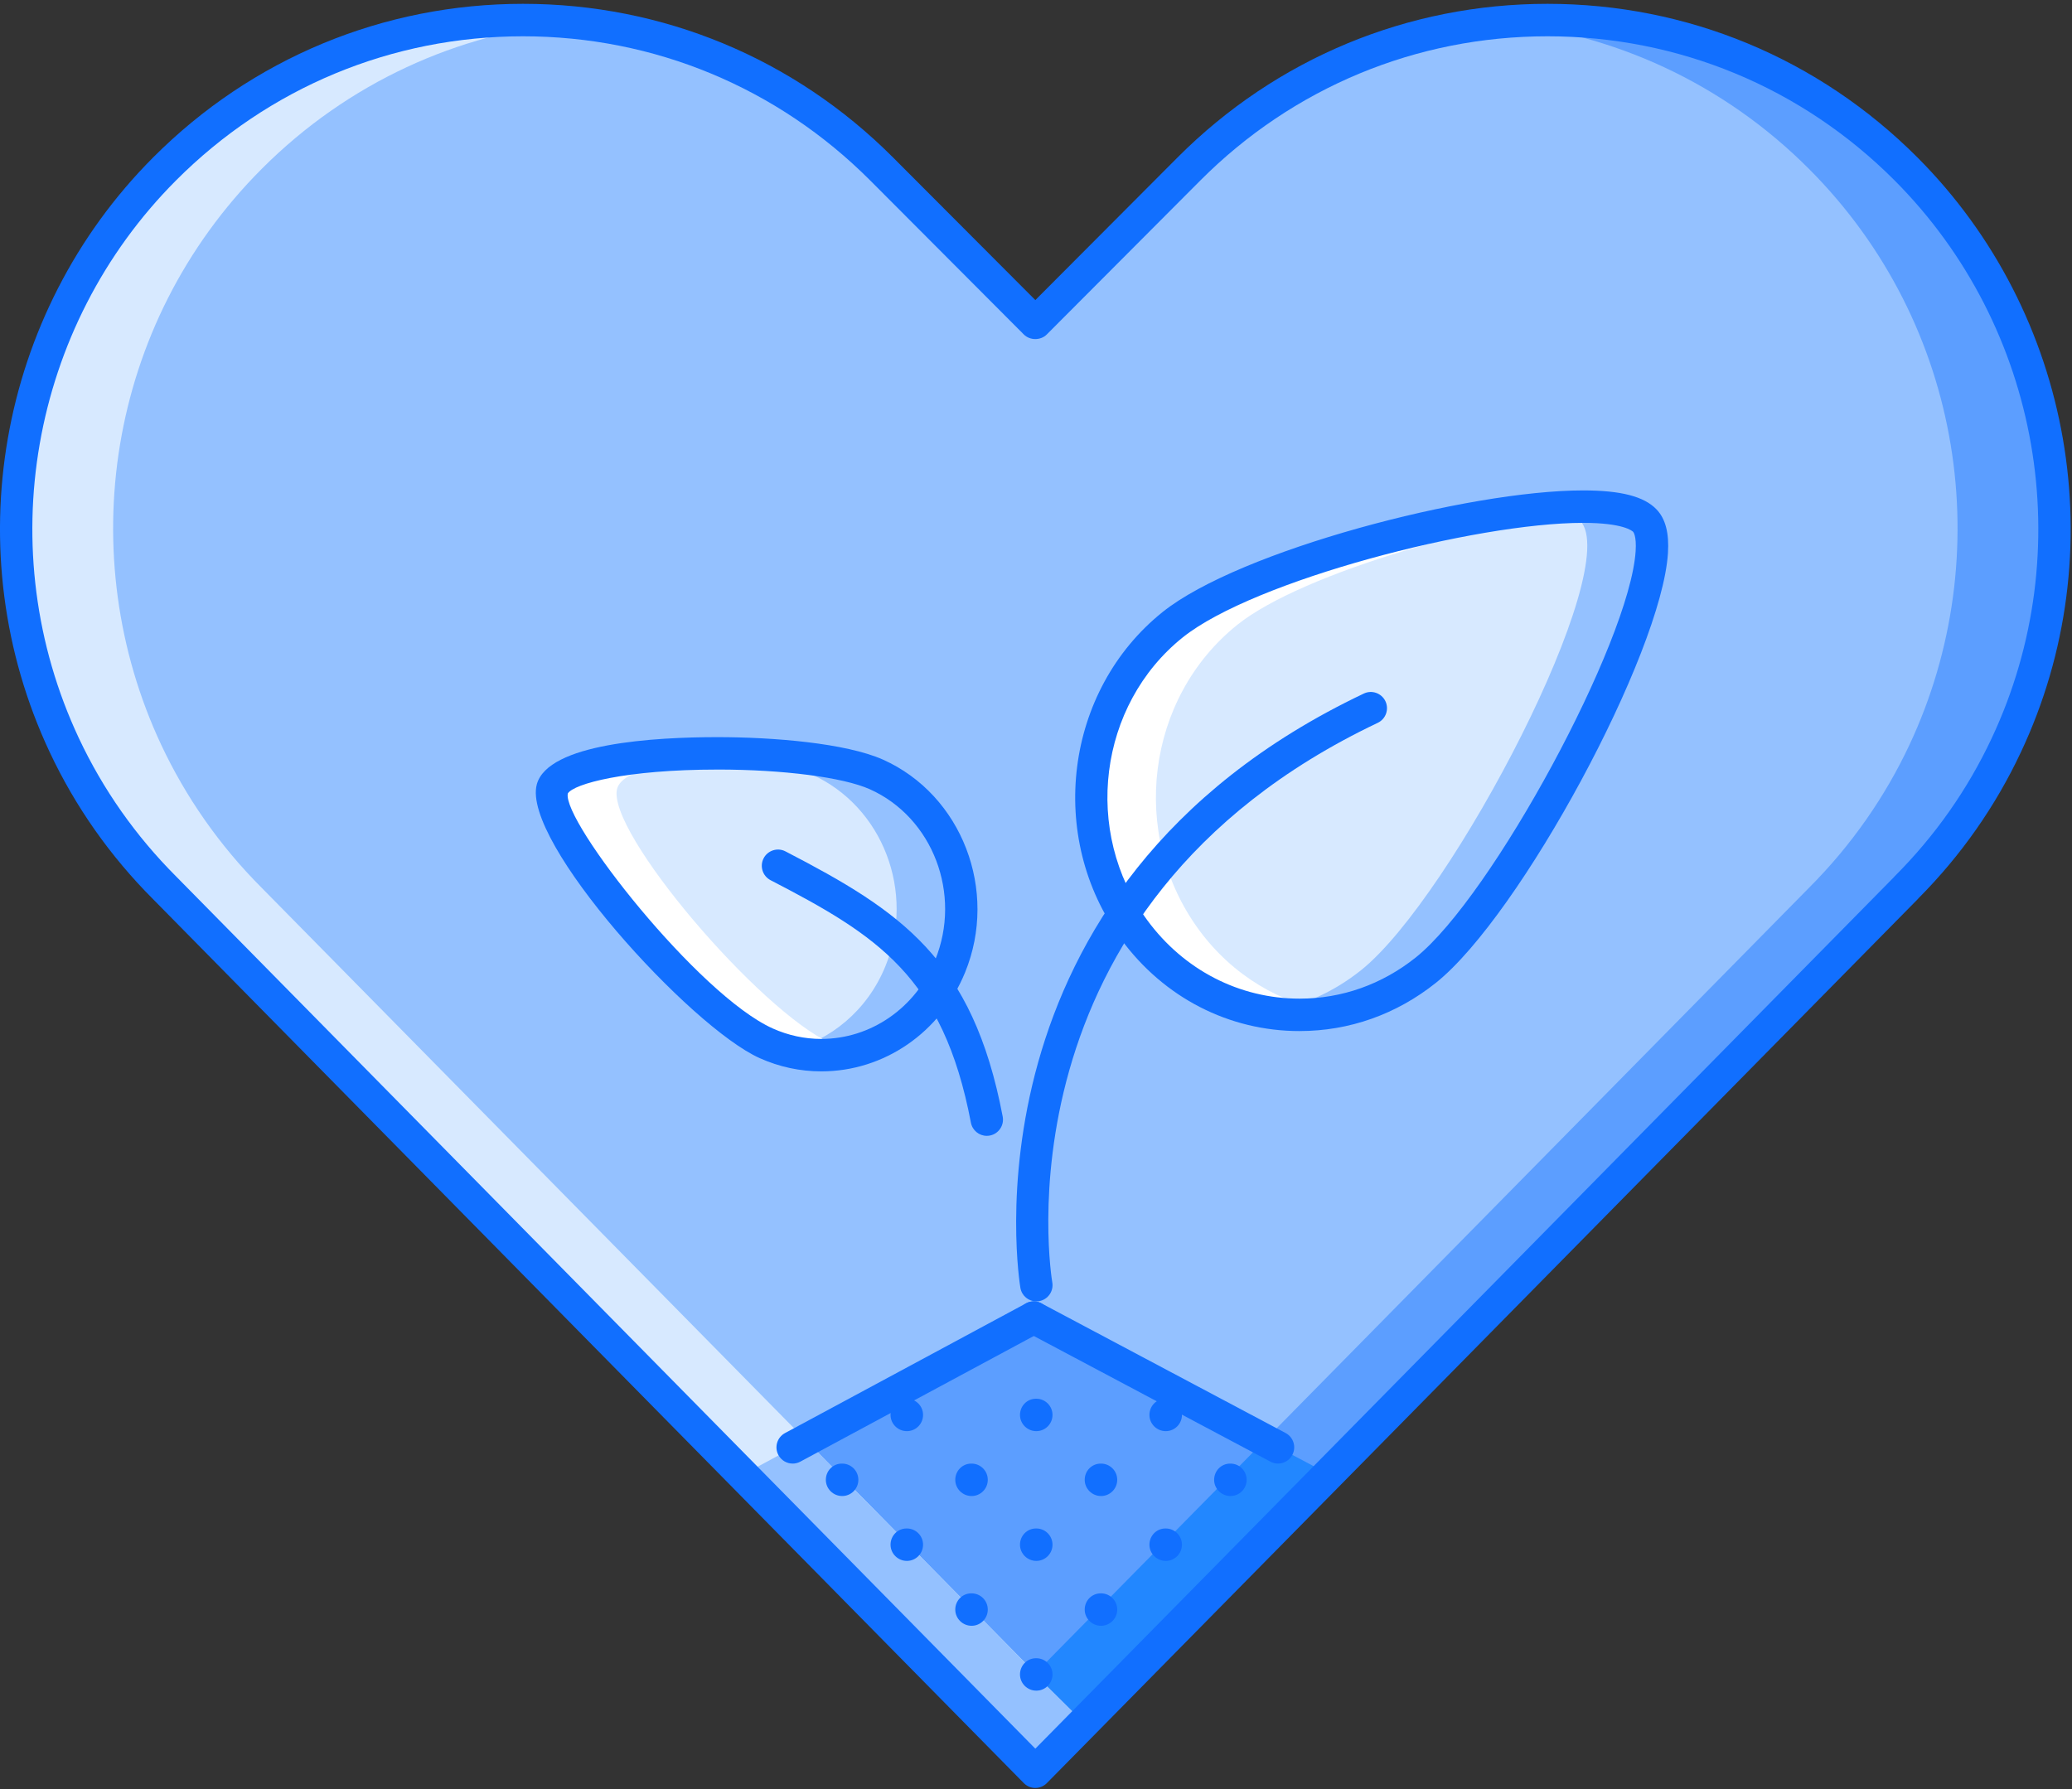 <?xml version="1.0" encoding="UTF-8"?> <svg xmlns="http://www.w3.org/2000/svg" height="95" viewBox="0 0 110 95" width="110"><rect x="0" y="0" width="110" height="95" fill="#333333" stroke="none"/><g fill="none" transform=""><path d="m63.12 8.973-8.155 8.18-8.157-8.18h-.003c-10.515-10.543-27.558-10.543-38.07 0-8.247 8.269-10.024 20.576-5.326 30.584 1.288 2.744 3.065 5.317 5.33 7.585l46.227 46.938 46.227-46.931v-.007c2.26-2.261 4.033-4.828 5.316-7.563 4.718-10.015 2.938-22.328-5.316-30.606-10.517-10.544-27.557-10.544-38.072-0z" fill="#94c1ff"></path><path d="m75.704 51.509c-4.842 3.876-11.78 2.917-15.495-2.143-3.711-5.067-2.795-12.315 2.05-16.195 4.845-3.879 22.712-7.983 25.064-5.524 2.352 2.458-6.774 19.977-11.619 23.862z" fill="#d7e9ff"></path><path d="m87.323 27.647c-.673-.703-2.637-.856-5.181-.644.812.109 1.428.313 1.745.644 2.352 2.458-6.774 19.977-11.619 23.862-1.506 1.206-3.218 1.943-4.969 2.236 2.874.463 5.915-.244 8.405-2.236 4.845-3.886 13.971-21.405 11.619-23.862z" fill="#94c1ff"></path><path d="m63.645 49.366c-3.711-5.067-2.795-12.315 2.05-16.195 3.459-2.769 13.533-5.64 19.883-6.168-5.206-.703-19.126 2.813-23.319 6.168-4.845 3.881-5.761 11.129-2.05 16.195 2.558 3.485 6.647 5.023 10.525 4.378-2.718-.439-5.285-1.919-7.09-4.378z" fill="#fff"></path><path d="m46.528 41.124c3.773 1.691 5.523 6.252 3.909 10.194-1.614 3.941-5.982 5.77-9.755 4.084-3.77-1.689-11.955-11.274-11.354-13.524.604-2.254 13.428-2.436 17.201-.754z" fill="#d7e9ff"></path><path d="m46.528 41.124c-1.944-.866-6.289-1.235-10.131-1.083 2.746.109 5.321.471 6.695 1.083 3.773 1.691 5.523 6.252 3.909 10.194-.963 2.35-2.912 3.926-5.124 4.476 3.459.868 7.113-.945 8.559-4.476 1.614-3.941-.136-8.503-3.909-10.194z" fill="#94c1ff"></path><path d="m44.117 55.401c-3.769-1.689-11.955-11.274-11.354-13.524.292-1.092 3.459-1.694 7.069-1.837-4.798-.188-10.121.404-10.505 1.837-.6 2.25 7.585 11.835 11.354 13.524 1.523.68 3.135.764 4.632.392-.401-.101-.804-.217-1.196-.392z" fill="#fff"></path><path d="m70.533 78.275-15.568 15.805-15.533-15.772 15.448-8.343z" fill="#5c9eff"></path><path d="m13.892 47.142c-2.265-2.268-4.041-4.841-5.33-7.585-4.697-10.009-2.921-22.315 5.327-30.584 4.6-4.614 10.45-7.208 16.458-7.785-7.721-.74-15.699 1.855-21.611 7.785-8.247 8.269-10.024 20.576-5.327 30.584 1.288 2.744 3.065 5.317 5.33 7.585l46.227 46.938 2.577-2.616z" fill="#d7e9ff"></path><path d="m42.795 76.492-3.364 1.817 15.533 15.772 2.577-2.616z" fill="#94c1ff"></path><path d="m96.038 47.142c2.265-2.268 4.042-4.841 5.33-7.585 4.697-10.009 2.921-22.315-5.327-30.584-4.6-4.614-10.45-7.208-16.457-7.785 7.721-.74 15.699 1.855 21.611 7.785 8.247 8.269 10.024 20.576 5.326 30.584-1.288 2.744-3.065 5.317-5.33 7.585l-43.65 44.322-2.607-2.582z" fill="#5c9eff"></path><path d="m59.375 89.602 11.156-11.327-3.382-1.796-12.215 12.404 2.607 2.582z" fill="#2287ff"></path><g fill="#116fff"><path d="m44.71 79.439c-.475 0-.867-.385-.867-.861 0-.476.376-.861.849-.861h.018c.473 0 .859.385.859.861 0 .476-.386.861-.859.861z"></path><path d="m48.145 82.884c-.475 0-.867-.385-.867-.861s.376-.861.849-.861h.018c.473 0 .859.385.859.861s-.386.861-.859.861z"></path><path d="m51.581 86.329c-.475 0-.867-.385-.867-.861s.376-.861.849-.861h.018c.473 0 .859.385.859.861s-.386.861-.859.861z"></path><path d="m55.017 89.774c-.475 0-.867-.385-.867-.861s.376-.861.849-.861h.018c.473 0 .859.385.859.861s-.386.861-.859.861z"></path><path d="m48.145 75.994c-.475 0-.867-.385-.867-.861s.376-.861.849-.861h.018c.473 0 .859.385.859.861s-.386.861-.859.861z"></path><path d="m51.581 79.439c-.475 0-.867-.385-.867-.861 0-.476.376-.861.849-.861h.018c.473 0 .859.385.859.861 0.0.476-.386.861-.859.861z"></path><path d="m55.017 82.884c-.475 0-.867-.385-.867-.861s.376-.861.849-.861h.018c.473 0 .859.385.859.861s-.386.861-.859.861z"></path><path d="m58.453 86.329c-.475 0-.867-.385-.867-.861s.376-.861.849-.861h.018c.473 0 .859.385.859.861s-.386.861-.859.861z"></path><path d="m55.017 75.994c-.475 0-.867-.385-.867-.861s.376-.861.849-.861h.018c.473 0 .859.385.859.861s-.386.861-.859.861z"></path><path d="m58.453 79.439c-.475 0-.867-.385-.867-.861 0-.476.376-.861.849-.861h.018c.473 0 .859.385.859.861 0 .476-.386.861-.859.861z"></path><path d="m61.889 82.884c-.475 0-.867-.385-.867-.861s.376-.861.849-.861h.018c.473 0 .859.385.859.861s-.386.861-.859.861z"></path><path d="m61.889 75.994c-.475 0-.867-.385-.867-.861s.376-.861.849-.861h.018c.473 0 .859.385.859.861s-.386.861-.859.861z"></path><path d="m65.324 79.439c-.475 0-.867-.385-.867-.861 0-.476.376-.861.849-.861h.018c.473 0 .859.385.859.861 0 .476-.386.861-.859.861z"></path><path d="m55.017 69.104c-.408 0-.768-.293-.844-.708-.037-.212-3.53-21.23 18.234-31.57.424-.202.938-.022 1.144.41.203.429.02.944-.409 1.147-20.59 9.781-17.313 29.509-17.278 29.706.084.469-.226.917-.693 1.001-.052.009-.104.014-.154.014z"></path><path d="m68.993 54.75c-3.748 0-7.202-1.776-9.475-4.875-3.974-5.425-2.984-13.221 2.205-17.378 4.078-3.265 16.231-6.456 22.326-6.456 1.998 0 3.236.319 3.895 1.009.477.498.674 1.261.605 2.331-.352 5.356-7.829 19.206-12.309 22.799-2.1 1.68-4.605 2.569-7.247 2.569zm15.055-26.986c-5.712 0-17.486 3.063-21.254 6.079-4.479 3.588-5.328 10.323-1.892 15.013 1.946 2.651 4.895 4.172 8.091 4.172 2.248 0 4.383-.758 6.175-2.192 4.045-3.245 11.349-16.749 11.666-21.566.053-.822-.124-1.019-.131-1.028-.047-.048-.52-.478-2.655-.478z"></path><path d="m43.601 56.89c-1.127 0-2.226-.236-3.268-.702-3.684-1.65-12.646-11.494-11.836-14.533.587-2.187 6.264-2.513 9.596-2.513 2.951 0 6.809.315 8.784 1.194 4.187 1.876 6.14 6.949 4.355 11.307-1.305 3.188-4.301 5.247-7.631 5.247zm-5.508-16.026c-4.885 0-7.631.757-7.949 1.27-.3 1.477 6.937 10.71 10.888 12.481.82.365 1.684.552 2.568.552 2.631 0 5.003-1.64 6.041-4.177 1.436-3.509-.117-7.581-3.464-9.082-1.422-.634-4.597-1.045-8.084-1.045z"></path><path d="m52.386 60.313c-.404 0-.763-.288-.842-.7-1.476-7.771-5.003-9.956-10.636-12.875-.421-.219-.587-.738-.369-1.161.218-.424.742-.587 1.158-.37 6.115 3.169 9.943 5.699 11.535 14.083.089.468-.217.919-.683 1.008-.055.01-.109.015-.162.015z"></path><path d="m54.965 94.941c-.23 0-.45-.093-.611-.256l-46.227-46.938c-2.281-2.284-4.132-4.917-5.496-7.824-4.972-10.595-2.765-23.277 5.496-31.56 5.246-5.262 12.222-8.16 19.642-8.16 7.418 0 14.396 2.898 19.643 8.16l7.553 7.571 7.547-7.571c5.248-5.262 12.223-8.16 19.643-8.16 7.418 0 14.394 2.898 19.643 8.16 8.272 8.296 10.477 20.988 5.486 31.583-1.347 2.87-3.173 5.475-5.427 7.745-.017.022-.035.042-.055.062l-46.227 46.931c-.161.163-.381.256-.611.256zm-27.196-93.014c-6.96 0-13.505 2.719-18.427 7.656-7.749 7.77-9.821 19.669-5.157 29.609 1.28 2.725 3.016 5.196 5.16 7.342l45.619 46.32 45.557-46.251c.02-.023.04-.047.062-.069 2.14-2.141 3.872-4.604 5.147-7.321 4.682-9.941 2.614-21.847-5.147-29.631-4.924-4.937-11.47-7.655-18.429-7.655-6.96 0-13.505 2.718-18.429 7.655l-8.155 8.18c-.322.323-.892.323-1.215 0l-8.157-8.18c-4.927-4.937-11.474-7.655-18.432-7.655z"></path><path d="m42.081 77.716c-.305 0-.602-.165-.757-.454-.225-.419-.067-.94.351-1.166l12.799-6.89c.414-.222.938-.069 1.163.352.225.419.067.94-.351 1.166l-12.799 6.89c-.129.069-.268.103-.406.103z"></path><path d="m67.849 77.716c-.136 0-.273-.032-.402-.101l-12.97-6.89c-.419-.222-.579-.743-.356-1.164.222-.42.74-.58 1.161-.357l12.97 6.89c.419.222.579.743.355 1.164-.153.291-.451.458-.758.458z"></path></g></g></svg> 